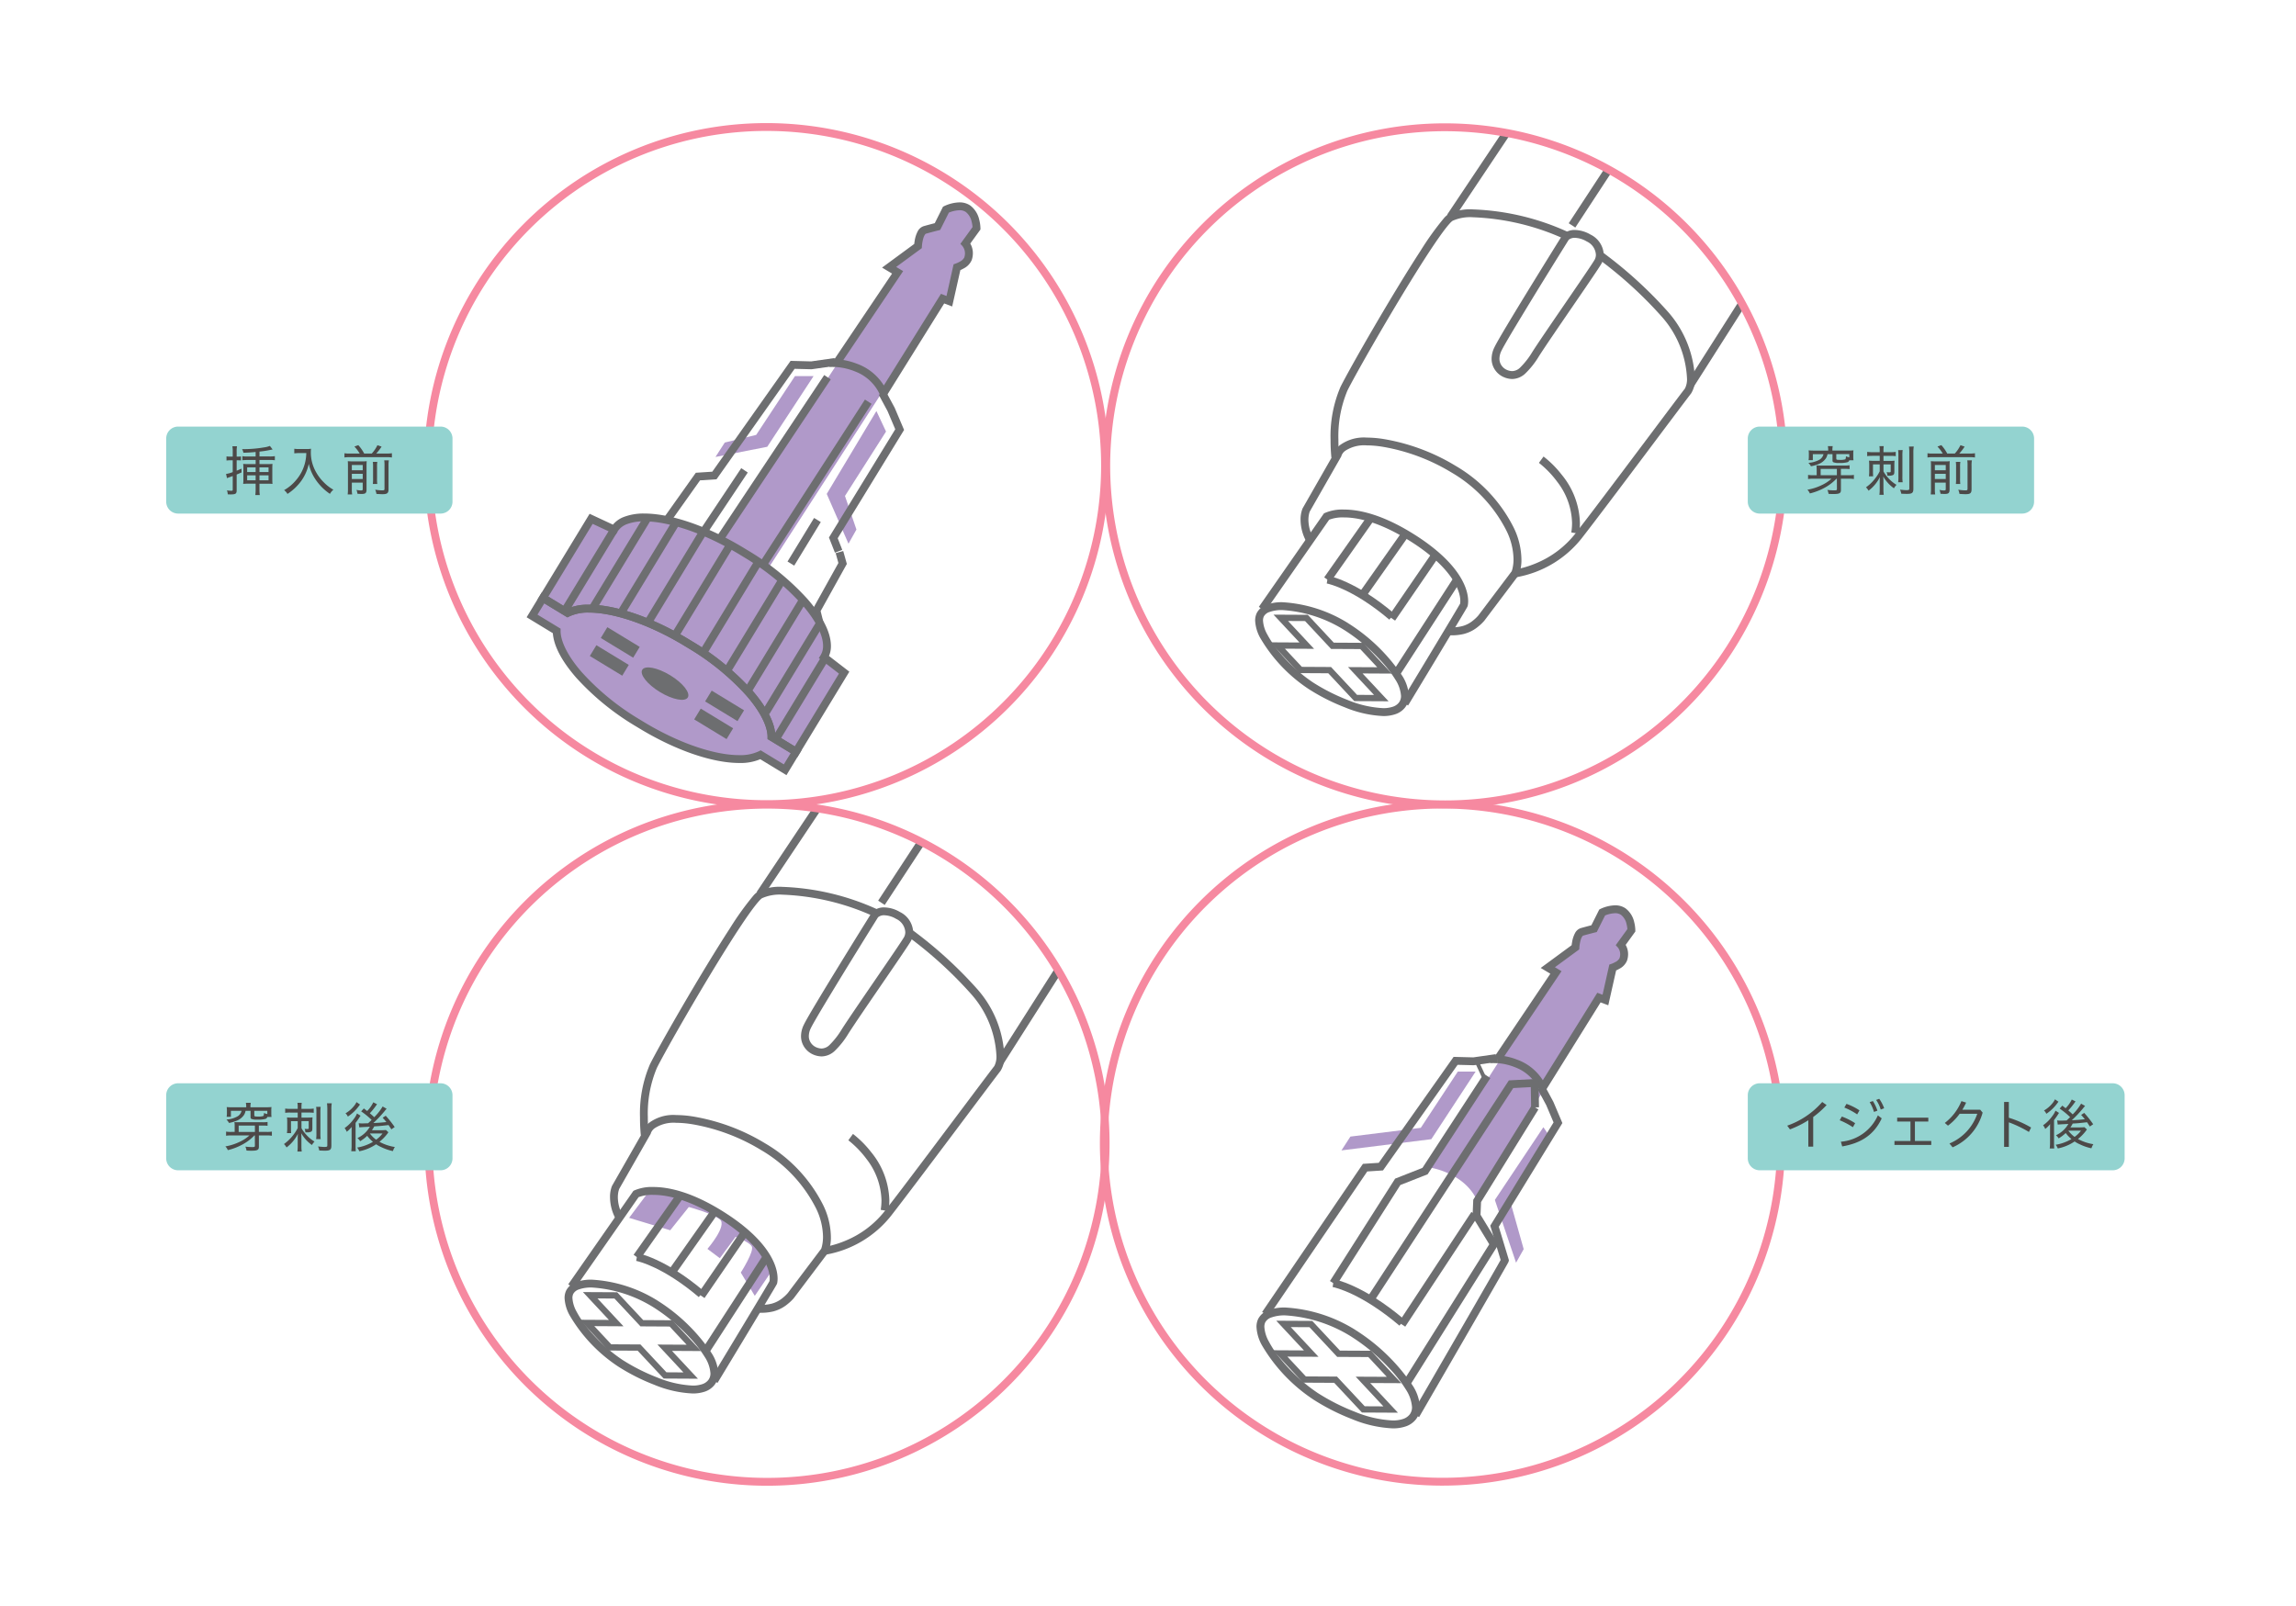 <svg xmlns="http://www.w3.org/2000/svg" width="373" height="261" viewBox="0 0 373 261"><defs><clipPath id="a"><path data-name="パス 55561" d="M174.616 110.549a55.009 55.009 0 10-55.008-55.008 55.009 55.009 0 0055.008 55.008" transform="translate(-119.608 -.531)" fill="none"/></clipPath><clipPath id="b"><path data-name="パス 55579" d="M88.374 196.76a55.009 55.009 0 10-55.008-55.01 55.01 55.01 0 0055.008 55.01" transform="translate(-33.366 -86.742)" fill="none"/></clipPath></defs><g data-name="グループ 18675"><g data-name="グループ 18646"><path fill="#fff" d="M0 0h373v261H0z" data-name="グループ 15067"/><g data-name="アートワーク 117"><g data-name="グループ 18640"><path data-name="パス 55518" d="M124.513 130.656v.638a55.647 55.647 0 10-55.648-55.647 55.649 55.649 0 0055.648 55.648v-1.277a54.371 54.371 0 1138.447-15.926 54.2 54.2 0 01-38.447 15.926v.638" fill="#f689a0"/><path data-name="パス 55519" d="M234.333 240.754v.638a55.647 55.647 0 10-55.649-55.646 55.649 55.649 0 0055.648 55.647v-1.277a54.371 54.371 0 1138.444-15.924 54.193 54.193 0 01-38.444 15.924v.638" fill="#f689a0"/><path data-name="パス 55520" d="M110.018 98.508l35.8-54.251-1.376-.825 4.686-3.446s.138-2.343 1.1-2.62 2.068-.55 2.068-.55l1.378-2.752s2.206-1.11 3.585-.144 1.38 3.177 1.38 3.177l-1.794 2.476a2.559 2.559 0 01.414 2.481c-.29.863-1.794 1.379-1.794 1.379l-1.238 5.514-1.1-.415-35.457 54.872c-2.079-4.728-7.652-4.9-7.652-4.9" fill="#b099c9"/><path data-name="パス 55521" d="M116.234 74.25l1.511-2.344 5.1-1.24 6.3-9.554h3.025l-7.525 11.483-8.409 1.655" fill="#b099c9"/><path data-name="パス 55522" d="M127.215 76.264l9.665-14.11 3.034 1.653-9.529 14.524-3.17-2.067" fill="#b099c9"/><path data-name="パス 55523" d="M137.841 88.342l-3.532-8.088 8.068-13.468 1.565 3.333-6.671 10.467 1.862 5.456-1.292 2.3" fill="#b099c9"/><path data-name="パス 55524" d="M135.581 58.177l-3.809.544-3.335-.088-12.72 18.009-2.679.175-12.215 17.2 1.041.739 11.864-16.706 2.676-.173 12.682-17.949 2.76.073 3.915-.559-.18-1.264m1.251 31.16l-.742-1.882 10.785-17.6-1.531-3.606-1.461-2.713-1.125.606 1.434 2.661 1.25 2.946-10.772 17.581.974 2.474zm-2.66 13.406l-.854-3.451 4.259-7.66-.59-2.1-1.228.346.445 1.598-4.248 7.639.975 3.94 1.24-.308z" fill="#6d6e70"/><path data-name="パス 55525" d="M103.738 92.44l.17-.014a29.703 29.703 0 012.223-.079c2.1-.009 5.129.235 6.9 1.212l.513.278 21.417-32.192-1.064-.707-21.087 31.707.531.352.3-.561c-2.19-1.171-5.315-1.361-7.51-1.361-1.462 0-2.5.1-2.513.1l.12 1.272" fill="#6d6e70"/><path data-name="パス 55526" d="M140.518 64.922l-20.352 31.517 1.247 2.007 1.084-.674-.821-1.319 19.915-30.838-1.073-.693" fill="#6d6e70"/><path data-name="パス 55527" d="M120.417 76.071l-10.085 15.128 1.062.709 10.086-15.13" fill="#6d6e70"/><path data-name="パス 55528" d="M129.026 91.904l4.316-7.079-1.09-.665-4.315 7.079" fill="#6d6e70"/><path data-name="パス 55529" d="M135.892 59.006l.53.356 10.3-15.308-1.13-.679 4.16-3.055.018-.3.006-.083a6.505 6.505 0 01.22-1.209 2.3 2.3 0 01.25-.582c.091-.139.157-.17.163-.169a70.282 70.282 0 012.047-.545l.285-.072 1.509-3.013-.571-.286.287.571.032-.015a4.948 4.948 0 011.869-.456 1.769 1.769 0 011.03.278 2.738 2.738 0 01.954 1.586 5.157 5.157 0 01.135.77l.017.23v.07h.638l-.517-.374-2.1 2.9.354.383.2-.184-.206.179v.005l.2-.184-.206.179a1.9 1.9 0 01.4 1.167 2.129 2.129 0 01-.116.684 1.61 1.61 0 01-.719.663 4.32 4.32 0 01-.48.237l-.151.061-.046.017-.337.116-1.151 5.149-.414-.162-.489-.184-9.861 15.817.541.337.585-.257a8.6 8.6 0 00-4.962-4.559 10.931 10.931 0 00-3.256-.716l-.019.637.53.356-.53-.356-.019.638h.046a9.967 9.967 0 013.085.748 7.228 7.228 0 013.957 3.764l.486 1.106 9.944-15.955.613.231.686.258 1.4-6.23-.623-.14.208.6a5.781 5.781 0 00.9-.416 2.725 2.725 0 001.292-1.364 3.434 3.434 0 00.183-1.09 3.117 3.117 0 00-.732-2.026l-.47.433.517.374 1.915-2.643v-.201a6.147 6.147 0 00-.194-1.385 3.966 3.966 0 00-1.459-2.315 3.036 3.036 0 00-1.762-.509 6.139 6.139 0 00-2.476.608l-.189.094-1.472 2.94.571.286-.154-.621s-1.108.277-2.089.557a1.668 1.668 0 00-.958.822 4.922 4.922 0 00-.5 1.545 7.929 7.929 0 00-.1.83l.637.037-.378-.515-5.46 4.014 1.623.974-10.2 15.153 1.156.034.019-.638" fill="#6d6e70"/><path data-name="パス 55530" d="M232.446 189.744l20.329-31.739-1.318-.792 4.482-3.3s.132-2.242 1.056-2.505 1.976-.527 1.976-.527l1.318-2.628s2.108-1.062 3.427-.139 1.319 3.038 1.319 3.038l-1.715 2.367a2.445 2.445 0 01.4 2.372c-.277.825-1.715 1.318-1.715 1.318l-1.186 5.272-1.052-.395-19.788 33.03c-1.989-4.519-7.529-5.377-7.529-5.377" fill="#b099c9"/><path data-name="パス 55531" d="M217.929 186.921l1.452-2.242 11.435-1.424 6.015-9.137h2.893l-7.195 10.981-14.6 1.822" fill="#b099c9"/><path data-name="パス 55532" d="M234.99 188.605l9.243-13.488 2.9 1.581-9.11 13.885-3.031-1.978" fill="#b099c9"/><path data-name="パス 55533" d="M246.294 205.171l-3.445-10.2 7.883-11.817 1.009 1.48-6.252 11.089 2.044 7.245-1.238 2.2" fill="#b099c9"/><path data-name="パス 55534" d="M243.286 172.108l.529.358 9.866-14.661-1.073-.644 3.95-2.9.018-.3.006-.079a6.139 6.139 0 01.211-1.152 2.19 2.19 0 01.235-.549l.1-.125.037-.024c.908-.259 1.955-.521 1.956-.522l.285-.07 1.449-2.891-.571-.286.287.569.029-.014a4.671 4.671 0 011.775-.433 1.649 1.649 0 01.968.262 2.57 2.57 0 01.9 1.5 4.814 4.814 0 01.128.732l.015.218v.065h.638l-.517-.374-2.021 2.79.355.384a1.779 1.779 0 01.369 1.089 2.026 2.026 0 01-.11.646 1.533 1.533 0 01-.674.618 4.637 4.637 0 01-.457.226l-.143.057-.043.015-.337.116-1.1 4.9-.365-.137-.49-.184-9.429 15.147.541.337.585-.257a8.25 8.25 0 00-4.761-4.374 10.449 10.449 0 00-3.123-.687l-.018.637.529.358-.529-.358-.019.638h.042a9.48 9.48 0 012.94.712 6.89 6.89 0 013.769 3.585l.486 1.106 9.522-15.279.563.211.687.258 1.347-5.987-.623-.14.207.6a5.322 5.322 0 00.864-.4 2.626 2.626 0 001.247-1.319 3.264 3.264 0 00.177-1.052 3.008 3.008 0 00-.709-1.957l-.469.434.517.374 1.836-2.534v-.206a5.872 5.872 0 00-.185-1.332 3.817 3.817 0 00-1.407-2.229 2.919 2.919 0 00-1.7-.492 5.912 5.912 0 00-2.379.583l-.189.1-1.412 2.817.571.286-.156-.619s-1.061.266-2 .534a1.618 1.618 0 00-.933.8 4.74 4.74 0 00-.486 1.487 7.213 7.213 0 00-.1.8l.637.037-.379-.515-5.254 3.865 1.564.937-9.76 14.506 1.157.034.019-.638" fill="#6d6e70"/><path data-name="パス 55535" d="M217.135 208.832l10.363-16.286 4.433-1.745 10.19-15.629-1.069-.7-9.966 15.29-4.439 1.748-10.586 16.637 1.078.686" fill="#6d6e70"/><path data-name="パス 55536" d="M223.076 211.666l22.764-34.874 2.846-.151.056 3.3 1.277-.022-.079-4.627-4.815.254-23.116 35.42 1.069.7" fill="#6d6e70"/><path data-name="パス 55537" d="M219.944 216.691l-.326.549a31.7 31.7 0 016.18 5.183 20.561 20.561 0 012.587 3.341 6 6 0 011.007 2.868 1.877 1.877 0 01-.384 1.2 2.25 2.25 0 01-1.058.723 5.126 5.126 0 01-1.7.249 18.329 18.329 0 01-6.138-1.411 33.668 33.668 0 01-6.033-3.053 27.747 27.747 0 01-5.917-5.372 17.434 17.434 0 01-2.021-2.976 5.57 5.57 0 01-.738-2.4 1.66 1.66 0 01.151-.738 1.739 1.739 0 011.007-.792 6.309 6.309 0 012.214-.333 22.857 22.857 0 0110.848 3.512l.326-.549.327-.548a24.062 24.062 0 00-11.5-3.693 7.519 7.519 0 00-2.671.418 3 3 0 00-1.7 1.425 2.933 2.933 0 00-.28 1.3 6.772 6.772 0 00.88 2.988 26.863 26.863 0 008.376 8.832 34.944 34.944 0 006.272 3.174 19.493 19.493 0 006.6 1.5 6.38 6.38 0 002.132-.323 3.523 3.523 0 001.638-1.141 3.165 3.165 0 00.654-1.984 7.171 7.171 0 00-1.187-3.521 31.2 31.2 0 00-9.211-8.967l-.327.548" fill="#6d6e70"/><path data-name="パス 55538" d="M216.489 209.119l.033.006c.423.088 4.668 1.047 10.825 6.27l.826-.973c-6.74-5.721-11.367-6.546-11.468-6.561l-.216 1.258" fill="#6d6e70"/><path data-name="パス 55539" d="M222.522 219.987v-.511l-4.837-.024-4.507-4.826-5.844-.029 4.5 4.825-5.055-.027 4.917 5.267 5.056.027 4.507 4.824 5.846.031-4.506-4.824 5.051.024-4.914-5.266h-.22v.511l-.374.349 3.15 3.375-5.054-.024 4.506 4.824-3.038-.017-4.507-4.824-5.055-.027-3-3.214 5.055.027-4.506-4.825 3.036.015 4.507 4.825 5.277.027v-.511l-.374.349.374-.349" fill="#6d6e70"/><path data-name="パス 55540" d="M242.984 171.287l-3.636.52-3.2-.083-12.164 17.218-2.569.167-16.375 24.068 1.056.719 16.024-23.553 2.556-.166 12.121-17.16 2.628.069 3.742-.535-.18-1.264" fill="#6d6e70"/><path data-name="パス 55541" d="M249.828 177.033l1.37 2.543 1.189 2.8-10.285 16.777 1.763 5.825.61-.185-.628-.111.59.1-.548-.245a.485.485 0 00-.042.14l.59.1-.548-.245.169.075-.165-.083v.008l.169.075-.165-.083c-.037.075-.317.575-.741 1.318-1.5 2.625-4.925 8.57-7.979 13.857l-4.014 6.941c-1.051 1.818-1.72 2.972-1.721 2.976l1.1.64s3.613-6.241 7.231-12.5a5758.17 5758.17 0 004.978-8.639 804.627 804.627 0 001.647-2.878c.2-.351.357-.629.466-.826l.129-.234.041-.078.02-.043a.577.577 0 00.05-.158l.026-.151-1.641-5.421 10.329-16.849-1.47-3.464-1.4-2.6-1.124.606" fill="#6d6e70"/><path data-name="パス 55542" d="M228.293 215.562l11.81-17.94-1.066-.7-11.81 17.94" fill="#6d6e70"/><path data-name="パス 55543" d="M229.107 225.026l14.338-22.844-2.926-4.81.087-2.057 9.319-15.048-1.085-.668-9.5 15.333-.117 2.778 2.718 4.466-13.92 22.175 1.081.679" fill="#6d6e70"/><path data-name="パス 55544" d="M241.339 174.823l-1.212-2.621-.58.268 1.212 2.621" fill="#6d6e70"/><g data-name="グループ 18637"><g data-name="グループ 18636" clip-path="url(#a)" fill="#6d6e70" transform="translate(179.715 20.678)"><path data-name="パス 55545" d="M33.67 66.783a6.188 6.188 0 01-.824-2.98 4.418 4.418 0 01.112-1.016c.028-.115.055-.2.073-.254l.02-.055v-.009l-.232-.1.23.1v-.005l-.232-.1.23.1-.585-.257.554.317 5.177-9.06.02-.1-.223-.046.221.06v-.014l-.223-.046.221.06a1.72 1.72 0 01.654-.83 5.616 5.616 0 013.456-.859 16.658 16.658 0 012.726.25 31.846 31.846 0 0111.048 4.157 22.925 22.925 0 018.865 9.337 10.866 10.866 0 011.209 4.739 6.631 6.631 0 01-.17 1.545 3.76 3.76 0 01-.111.38l-.032.087-.006.015.135.057-.134-.06.135.057-.134-.06.582.264-.511-.386-5.513 7.307.509.384-.49-.409-.008.01a6.619 6.619 0 01-.848.8 4.629 4.629 0 01-1.744.9 7.048 7.048 0 01-1.567.2 3.825 3.825 0 01-.546-.036l-.119-.02-.02-.005-.049.192.055-.189h-.006l-.049.192.055-.189-.345 1.238a4.044 4.044 0 001.029.107 8.265 8.265 0 001.854-.229 5.968 5.968 0 002.36-1.235 7.5 7.5 0 00.935-.9l.009-.011 5.566-7.376.029-.064a6.553 6.553 0 00.432-2.552 12.125 12.125 0 00-1.338-5.3 24.2 24.2 0 00-9.346-9.868 33.1 33.1 0 00-11.5-4.327 17.878 17.878 0 00-2.937-.268 6.6 6.6 0 00-4.381 1.242 2.788 2.788 0 00-.977 1.449l.626.13-.554-.317-5.144 9-.014.031a4.892 4.892 0 00-.314 1.841 7.475 7.475 0 00.979 3.592l1.121-.612"/><path data-name="パス 55546" d="M25.841 78.655L36.326 63.61l-.525-.365.3.566-.077-.147.073.149-.077-.147.073.149a6.15 6.15 0 012.529-.419c2.038 0 5.333.605 9.926 3.346 7.163 4.262 9 8.27 8.973 10.242a2.867 2.867 0 01-.042.506l.628.112-.627-.119.594.112-.555-.24-.038.128.594.112-.555-.24.343.148-.335-.166-.009.018.343.148-.335-.166s-.06.11-.142.25c-.635 1.1-3 5.032-5.2 8.681-1.1 1.826-2.162 3.583-2.947 4.882s-1.293 2.141-1.295 2.142l1.093.661s2.4-3.962 4.8-7.946c1.2-1.993 2.4-3.99 3.3-5.5l1.1-1.842c.133-.226.239-.407.313-.538l.091-.16.032-.063.02-.043.043-.14v-.006a4.055 4.055 0 00.063-.732c-.02-2.7-2.243-6.943-9.6-11.339-4.75-2.837-8.285-3.528-10.581-3.527a7.13 7.13 0 00-3.117.562l-.139.071-10.568 15.175 1.048.73"/><path data-name="パス 55547" d="M36.452 73.866l7.151-10.161-1.044-.734-7.151 10.161"/><path data-name="パス 55548" d="M42.031 76.514l7.153-10.161-1.044-.734-7.153 10.161"/><path data-name="パス 55549" d="M37.845 53.563s-.008-.064-.019-.194a28.965 28.965 0 01-.109-2.566 19.144 19.144 0 011.475-8.04c1.069-2.14 4.791-8.721 8.532-14.923 1.872-3.1 3.751-6.118 5.308-8.443.779-1.162 1.476-2.153 2.047-2.889.283-.368.536-.672.746-.9a2.733 2.733 0 01.443-.411 7.024 7.024 0 013.341-.572 39.258 39.258 0 0114.894 3.561l.538-1.158a40.428 40.428 0 00-15.431-3.68 8.013 8.013 0 00-4.023.769 3.815 3.815 0 00-.7.626 47.406 47.406 0 00-3.832 5.333c-4.728 7.275-11.445 19-13 22.115a20.3 20.3 0 00-1.61 8.607 28.635 28.635 0 00.135 2.9l1.269-.143"/><path data-name="パス 55550" d="M56.459 14.886L73.252-10.24l-1.061-.71-16.794 25.126"/><path data-name="パス 55551" d="M66.648 73.107a17.359 17.359 0 0010.55-6.267c2.059-2.638 6.256-8.212 10.07-13.293 1.908-2.541 3.718-4.957 5.115-6.816s2.389-3.173 2.628-3.473a4.231 4.231 0 00.614-2.554 17.5 17.5 0 00-4.342-10.692 68.8 68.8 0 00-10.5-9.59l-.748 1.034s.089.065.259.193a66.994 66.994 0 0110.011 9.19 16.263 16.263 0 014.039 9.865 3.3 3.3 0 01-.335 1.757c-.272.342-1.25 1.638-2.651 3.5-4.193 5.581-12.1 16.16-15.171 20.09a15.75 15.75 0 01-6.347 4.788 16.391 16.391 0 01-2.423.808c-.3.073-.54.121-.7.151l-.181.031-.052.008.161 1.267"/><path data-name="パス 55552" d="M95.435 42.179L120.818 2.31l-1.076-.689-25.383 39.872"/><path data-name="パス 55553" d="M74.644 17.864l-.541-.338s-2.5 4.008-5.13 8.289c-1.315 2.141-2.662 4.35-3.746 6.162s-1.9 3.212-2.185 3.82a4.245 4.245 0 00-.437 1.807 3.2 3.2 0 00.679 1.991 3.3 3.3 0 001.387 1.043 3.58 3.58 0 001.292.266 3.2 3.2 0 002.173-.946 13.727 13.727 0 002.173-2.776c1.014-1.583 3.387-5.048 5.582-8.252 1.1-1.6 2.151-3.141 2.972-4.354.41-.605.762-1.13 1.033-1.541s.458-.7.561-.886a2.954 2.954 0 00.368-1.44 3.812 3.812 0 00-2.155-3.276 5.254 5.254 0 00-2.514-.741 2.691 2.691 0 00-1.984.744l-.037.042-.031.047.541.338.475.428-.138-.124.129.133.009-.009-.138-.124.129.133a1.515 1.515 0 011.044-.332 3.982 3.982 0 011.9.583 2.537 2.537 0 011.494 2.157 1.685 1.685 0 01-.206.818l-.011.02.01-.019c-.057.1-.245.4-.509.8-1.871 2.841-7.786 11.334-9.6 14.162a12.653 12.653 0 01-1.951 2.515 1.93 1.93 0 01-1.32.618 2.3 2.3 0 01-.834-.18 2.039 2.039 0 01-.838-.637 1.918 1.918 0 01-.41-1.205 2.965 2.965 0 01.315-1.263c.225-.481 1.05-1.911 2.126-3.708a826.318 826.318 0 015.646-9.248c.905-1.466 1.71-2.762 2.288-3.69l.93-1.493-.543-.338.475.428-.475-.428"/><path data-name="パス 55554" d="M84.881.725l-9.745 14.87 1.067.7 9.744-14.87"/><path data-name="パス 55555" d="M70.292 54.528l.051.04a15.984 15.984 0 012.9 3.006 11.378 11.378 0 012.434 6.721 9.6 9.6 0 01-.125 1.539l1.26.206a10.846 10.846 0 00.142-1.744 12.844 12.844 0 00-2.96-7.842 16.7 16.7 0 00-2.949-2.955l-.753 1.03"/><path data-name="パス 55556" d="M39.071 81.19l-.327.548a29.649 29.649 0 015.786 4.853 19.214 19.214 0 012.422 3.128 5.582 5.582 0 01.938 2.669 1.724 1.724 0 01-.351 1.1 2.053 2.053 0 01-.974.665 4.778 4.778 0 01-1.586.232 17.181 17.181 0 01-5.742-1.321 31.5 31.5 0 01-5.651-2.86 25.951 25.951 0 01-5.54-5.028 16.4 16.4 0 01-1.89-2.783 5.192 5.192 0 01-.687-2.236 1.534 1.534 0 01.137-.675 1.589 1.589 0 01.923-.723 5.874 5.874 0 012.061-.31 21.4 21.4 0 0110.153 3.289l.327-.548.327-.549a22.616 22.616 0 00-10.807-3.469 7.1 7.1 0 00-2.518.395 2.849 2.849 0 00-1.614 1.356 2.81 2.81 0 00-.266 1.235 6.4 6.4 0 00.829 2.822 25.192 25.192 0 007.868 8.3 32.644 32.644 0 005.89 2.981 18.338 18.338 0 006.2 1.407 6.039 6.039 0 002.014-.306 3.332 3.332 0 001.554-1.084 3 3 0 00.621-1.885 6.774 6.774 0 00-1.118-3.322 29.3 29.3 0 00-8.652-8.424l-.327.549"/><path data-name="パス 55557" d="M35.823 74.127l.029.006c.391.08 4.367.978 10.135 5.871l.826-.973c-6.325-5.369-10.674-6.147-10.775-6.163l-.216 1.259"/><path data-name="パス 55558" d="M46.927 80.163l7-10.211-1.053-.721-7 10.211"/><path data-name="パス 55559" d="M47.694 89.034l9.816-15.163-1.071-.693-9.817 15.163"/><path data-name="パス 55560" d="M41.487 84.28v-.511l-4.521-.024-4.222-4.525-5.572-.028 4.226 4.525-4.739-.026 4.672 5 4.741.026 4.226 4.525 5.569.028-4.226-4.525 4.741.026-4.673-5.005h-.22v.511l-.374.349 2.906 3.112-4.739-.024 4.225 4.525-2.76-.014-4.226-4.525-4.741-.026-2.755-2.951 4.742.024-4.227-4.525 2.763.014 4.224 4.525 4.962.027v-.511l-.374.349.374-.349"/></g></g><g data-name="グループ 18639"><g data-name="グループ 18638" clip-path="url(#b)" transform="translate(69.602 130.752)"><path data-name="パス 55562" d="M53.02 79.801l2.836-4.16s-5.482-12.668-19.855-13.047l-3.4 4.534 6.681 2.019 3.019-3.779s3.782 1.007 5.042 2.016-2.016 4.791-2.016 4.791l2.016 1.513 2.554-3.466s2.112.757 2.616 1.512-1.766 4.286-1.766 4.286l2.27 3.782" fill="#b099c9"/><path data-name="パス 55563" d="M31.596 66.783a6.186 6.186 0 01-.825-2.983 4.392 4.392 0 01.112-1.014l.073-.254.02-.055v-.009l-.234-.1.231.1v-.005l-.234-.1.231.1-.585-.257.554.317 5.177-9.061.02-.1-.223-.047.221.061v-.014l-.223-.047.221.061a1.72 1.72 0 01.654-.829 5.61 5.61 0 013.456-.859 16.656 16.656 0 012.726.25 31.8 31.8 0 0111.06 4.169 22.919 22.919 0 018.867 9.336 10.848 10.848 0 011.207 4.739 6.644 6.644 0 01-.169 1.545c-.042.172-.083.3-.111.382l-.032.086-.006.015.133.057-.132-.06.133.057-.132-.06.581.264-.509-.386-5.512 7.308.509.384-.49-.409-.008.009a6.574 6.574 0 01-.849.8 4.643 4.643 0 01-1.745.9 7.047 7.047 0 01-1.567.2 3.787 3.787 0 01-.545-.036l-.119-.02-.02-.005-.049.193.055-.19h-.006l-.049.193.055-.19-.35 1.227a3.937 3.937 0 001.028.109 8.266 8.266 0 001.854-.229 5.993 5.993 0 002.36-1.233 7.351 7.351 0 00.936-.9l.01-.011 5.564-7.376.029-.065a6.575 6.575 0 00.43-2.552 12.116 12.116 0 00-1.336-5.3 24.2 24.2 0 00-9.349-9.868 33.087 33.087 0 00-11.5-4.326 17.889 17.889 0 00-2.937-.268 6.6 6.6 0 00-4.381 1.241 2.788 2.788 0 00-.977 1.449l.626.13-.555-.317-5.143 9-.014.032a4.878 4.878 0 00-.314 1.839 7.476 7.476 0 00.981 3.594l1.121-.612" fill="#6d6e70"/><path data-name="パス 55564" d="M23.765 78.653l10.484-15.044-.525-.365.295.566-.075-.144.072.147-.075-.144.072.147a6.168 6.168 0 012.531-.419c2.038 0 5.334.606 9.928 3.346 7.159 4.262 8.993 8.27 8.971 10.241a2.868 2.868 0 01-.042.506l.595.107-.555-.237-.04.13.595.107-.555-.237.35.149-.342-.169-.008.019.35.149-.342-.169s-.059.109-.14.25c-.635 1.1-3 5.032-5.2 8.681-1.1 1.825-2.16 3.581-2.946 4.881l-1.295 2.142 1.093.661s2.4-3.962 4.8-7.946c1.2-1.992 2.4-3.99 3.3-5.5l1.1-1.842c.133-.226.239-.407.313-.538l.091-.16.033-.064.02-.043.043-.144a4.1 4.1 0 00.063-.734c-.02-2.7-2.243-6.941-9.593-11.338-4.752-2.836-8.288-3.528-10.583-3.527a7.13 7.13 0 00-3.117.562l-.139.072-10.575 15.172 1.048.73" fill="#6d6e70"/><path data-name="パス 55565" d="M34.376 73.866l7.152-10.156-1.043-.735-7.153 10.155" fill="#6d6e70"/><path data-name="パス 55566" d="M39.954 76.512l7.151-10.161-1.043-.734-7.153 10.161" fill="#6d6e70"/><path data-name="パス 55567" d="M35.77 53.552s-.008-.064-.019-.194a29.04 29.04 0 01-.109-2.57 19.119 19.119 0 011.475-8.031c1.067-2.139 4.791-8.719 8.532-14.922 1.871-3.1 3.75-6.117 5.308-8.442.778-1.163 1.476-2.154 2.047-2.889.285-.368.538-.673.746-.9a2.719 2.719 0 01.444-.411 7.037 7.037 0 013.341-.573 39.265 39.265 0 0114.89 3.561l.538-1.158a40.434 40.434 0 00-15.428-3.671 7.994 7.994 0 00-4.023.771 3.717 3.717 0 00-.7.624 47.136 47.136 0 00-3.833 5.334c-4.729 7.274-11.447 19-13 22.113a20.294 20.294 0 00-1.609 8.6 28.718 28.718 0 00.135 2.909l1.269-.144" fill="#6d6e70"/><path data-name="パス 55568" d="M54.384 14.884L71.175-10.24l-1.061-.71-16.792 25.125" fill="#6d6e70"/><path data-name="パス 55569" d="M64.572 73.105a17.349 17.349 0 0010.55-6.265c2.058-2.637 6.255-8.211 10.07-13.293 1.908-2.54 3.718-4.955 5.116-6.816s2.388-3.173 2.628-3.472a4.243 4.243 0 00.614-2.554 17.514 17.514 0 00-4.344-10.693 68.8 68.8 0 00-10.5-9.589l-.748 1.034s.089.065.259.193a66.951 66.951 0 0110.013 9.189 16.274 16.274 0 014.04 9.866 3.319 3.319 0 01-.335 1.756c-.273.342-1.251 1.638-2.652 3.5-4.194 5.582-12.1 16.162-15.171 20.09a15.747 15.747 0 01-6.346 4.788 16.446 16.446 0 01-2.425.808c-.3.073-.54.121-.7.151l-.181.031-.052.008.161 1.267" fill="#6d6e70"/><path data-name="パス 55570" d="M93.359 42.178L118.74 2.31l-1.076-.686-25.382 39.868" fill="#6d6e70"/><path data-name="パス 55571" d="M72.566 17.864l-.541-.338s-2.5 4.008-5.129 8.289c-1.315 2.14-2.662 4.349-3.746 6.161s-1.9 3.212-2.185 3.82a4.239 4.239 0 00-.437 1.8 3.211 3.211 0 00.681 1.993 3.3 3.3 0 001.387 1.043 3.58 3.58 0 001.292.266 3.2 3.2 0 002.173-.946 13.755 13.755 0 002.175-2.775c1.011-1.583 3.386-5.048 5.58-8.252a788.7 788.7 0 002.972-4.354c.411-.606.762-1.131 1.034-1.542s.457-.7.561-.886a2.958 2.958 0 00.366-1.438 3.815 3.815 0 00-2.157-3.276 5.245 5.245 0 00-2.517-.739 2.7 2.7 0 00-1.984.743l-.038.042-.029.047.541.338.475.428-.138-.125.129.134.009-.009-.138-.125.129.134a1.507 1.507 0 011.044-.331 3.992 3.992 0 011.9.582 2.542 2.542 0 011.494 2.157 1.68 1.68 0 01-.206.817c-.059.106-.246.4-.511.8-1.872 2.841-7.787 11.334-9.6 14.162a12.671 12.671 0 01-1.952 2.514 1.93 1.93 0 01-1.32.618 2.3 2.3 0 01-.834-.18 2.028 2.028 0 01-.838-.637 1.916 1.916 0 01-.411-1.208 2.955 2.955 0 01.315-1.26c.225-.481 1.05-1.91 2.126-3.708a835.63 835.63 0 015.646-9.247c.905-1.466 1.71-2.762 2.287-3.691s.928-1.49.928-1.491l-.541-.338.475.428-.475-.428" fill="#6d6e70"/><path data-name="パス 55572" d="M82.803.723L73.06 15.59l1.067.7 9.746-14.867" fill="#6d6e70"/><path data-name="パス 55573" d="M68.217 54.527l.051.04a16.013 16.013 0 012.9 3 11.377 11.377 0 012.432 6.721 9.627 9.627 0 01-.125 1.541l1.26.206a10.87 10.87 0 00.143-1.747 12.859 12.859 0 00-2.96-7.842 16.685 16.685 0 00-2.948-2.953l-.753 1.03" fill="#6d6e70"/><path data-name="パス 55574" d="M36.996 81.188l-.327.548a29.6 29.6 0 015.786 4.853 19.208 19.208 0 012.422 3.127 5.585 5.585 0 01.938 2.67 1.72 1.72 0 01-.352 1.1 2.052 2.052 0 01-.973.665 4.747 4.747 0 01-1.586.231 17.184 17.184 0 01-5.742-1.32 31.537 31.537 0 01-5.651-2.86 25.954 25.954 0 01-5.54-5.028 16.369 16.369 0 01-1.891-2.783 5.205 5.205 0 01-.687-2.234 1.511 1.511 0 01.138-.675 1.592 1.592 0 01.923-.725 5.907 5.907 0 012.061-.309 21.4 21.4 0 0110.154 3.29l.327-.548.327-.549a22.612 22.612 0 00-10.807-3.469 7.075 7.075 0 00-2.518.395 2.844 2.844 0 00-1.614 1.356 2.8 2.8 0 00-.267 1.236 6.377 6.377 0 00.83 2.82 25.188 25.188 0 007.866 8.3 32.867 32.867 0 005.891 2.981 18.34 18.34 0 006.2 1.406 6.007 6.007 0 002.014-.305 3.342 3.342 0 001.554-1.084 3.011 3.011 0 00.621-1.885 6.775 6.775 0 00-1.118-3.324 29.28 29.28 0 00-8.653-8.423l-.326.549" fill="#6d6e70"/><path data-name="パス 55575" d="M33.75 74.127l.031.006c.389.08 4.364.978 10.135 5.871l.826-.973c-6.329-5.369-10.674-6.147-10.776-6.163l-.216 1.259" fill="#6d6e70"/><path data-name="パス 55576" d="M44.851 80.161l7-10.211-1.053-.721-7 10.211" fill="#6d6e70"/><path data-name="パス 55577" d="M45.618 89.037l9.819-15.163-1.071-.693-9.82 15.163" fill="#6d6e70"/><path data-name="パス 55578" d="M39.409 84.28v-.511l-4.52-.026-4.226-4.523-5.568-.029 4.225 4.525-4.741-.026 4.674 5 4.738.026 4.226 4.525 5.568.029-4.222-4.522 4.739.026-4.673-5h-.22v.511l-.373.349 2.906 3.11-4.738-.026 4.222 4.526-2.763-.018-4.225-4.525-4.739-.025-2.752-2.95 4.739.027-4.223-4.527 2.759.014 4.227 4.524 4.959.028v-.511l-.373.349.373-.349" fill="#6d6e70"/></g></g><path data-name="パス 55580" d="M234.724 130.696v.638a55.647 55.647 0 10-55.647-55.647 55.648 55.648 0 0055.647 55.647v-1.277a54.369 54.369 0 1138.445-15.923 54.2 54.2 0 01-38.446 15.924v.638" fill="#f689a0"/><path data-name="パス 55581" d="M124.61 240.772v.638a55.647 55.647 0 10-55.647-55.648 55.65 55.65 0 0055.647 55.648v-1.278a54.373 54.373 0 1138.448-15.926 54.2 54.2 0 01-38.448 15.926v.638" fill="#f689a0"/><path data-name="パス 55582" d="M73.511 81.51a1.938 1.938 0 01-1.938 1.939H28.938A1.938 1.938 0 0127 81.51V71.252a1.939 1.939 0 011.938-1.938h42.635a1.939 1.939 0 011.938 1.938V81.51" fill="#93d3d0"/><path data-name="パス 55583" d="M37.808 73.403a4.8 4.8 0 00-.054-.889h.747a4.581 4.581 0 00-.054.88v.8h.177a4.5 4.5 0 00.525-.027v.65a5.158 5.158 0 00-.525-.027h-.176v1.688c.319-.125.426-.169.781-.329l.009.614c-.329.151-.418.194-.79.337v2.571c0 .55-.179.665-.978.665-.169 0-.276 0-.471-.017a1.841 1.841 0 00-.132-.64 4.549 4.549 0 00.719.063c.177 0 .222-.037.222-.188v-2.206c-.241.088-.3.115-.471.169a4.376 4.376 0 00-.462.177l-.151-.684a4.944 4.944 0 001.084-.3v-1.92h-.426a4.373 4.373 0 00-.586.036v-.675a2.894 2.894 0 00.586.043h.426v-.79m3.722.036c-.755.072-1.3.107-1.991.125a1.571 1.571 0 00-.213-.587 19.8 19.8 0 003.519-.276 3.952 3.952 0 001-.248l.443.577c-.026.009-.292.063-.816.16-.259.054-.881.143-1.316.186v.79h1.636a5.074 5.074 0 00.861-.052v.666a7.674 7.674 0 00-.853-.045h-1.648v.666h1.288a6.262 6.262 0 00.826-.031c-.018.24-.027.462-.027.853v1.546c0 .409.009.631.027.862a5.643 5.643 0 00-.8-.036h-1.314v.915a6.215 6.215 0 00.054.932h-.728a6.892 6.892 0 00.052-.951v-.9h-1.19a6.969 6.969 0 00-.835.036 6.583 6.583 0 00.034-.836v-1.564a7.153 7.153 0 00-.031-.857 7.18 7.18 0 00.862.036h1.163v-.666h-1.317a8.011 8.011 0 00-.844.045v-.666a4.273 4.273 0 00.852.052h1.306zm0 2.505h-1.377v.756h1.376zm0 1.288h-1.377v.809h1.376zm.622-.532h1.476v-.756h-1.476zm0 1.342h1.476v-.809h-1.476z" fill="#4c4948"/><path data-name="パス 55584" d="M48.52 73.616c-.186 0-.419.018-.711.045v-.747a3.67 3.67 0 00.7.045h1.217a4.28 4.28 0 00.809-.045 3.849 3.849 0 00-.037.561 6.431 6.431 0 00.8 3.154 7.334 7.334 0 001.333 1.768 6.856 6.856 0 001.53 1.174 2.273 2.273 0 00-.559.675 8.6 8.6 0 01-2.381-2.4 7.338 7.338 0 01-1.057-2.475 7.5 7.5 0 01-1.226 2.772 8.43 8.43 0 01-2.238 2.114 1.941 1.941 0 00-.547-.617 6.918 6.918 0 001.937-1.618 6.739 6.739 0 001.387-2.54 7.064 7.064 0 00.283-1.867h-1.24" fill="#4c4948"/><path data-name="パス 55585" d="M58.437 73.697a6.149 6.149 0 00-.862-1.138l.631-.231a6.429 6.429 0 01.959 1.369h1.227a5.545 5.545 0 00.924-1.36l.674.231a8.468 8.468 0 01-.87 1.129h1.658a5.837 5.837 0 00.89-.054v.693a5.039 5.039 0 00-.89-.054h-5.93a5.083 5.083 0 00-.889.054v-.692a4.609 4.609 0 00.889.054h1.59m-1.28 5.72a4.693 4.693 0 00.054.923h-.728a6.946 6.946 0 00.043-.95v-3.678c0-.426-.009-.559-.026-.781a7.87 7.87 0 00.835.036h1.448a4.892 4.892 0 00.79-.036 9.74 9.74 0 00-.027.907v3.7c0 .561-.169.72-.772.72-.179 0-.426-.009-.7-.027a3.205 3.205 0 00-.16-.631 3.452 3.452 0 00.7.089c.257 0 .31-.036.31-.222v-1.05h-1.767zm0-3.012h1.768v-.853h-1.768zm0 1.43h1.768v-.844h-1.768zm4.139-2.79a4.581 4.581 0 00-.043.826v1.8a6.732 6.732 0 00.036.968h-.72a6.936 6.936 0 00.036-.968v-1.8a4.625 4.625 0 00-.045-.818zm1.876-.248a4.87 4.87 0 00-.054.932v3.741c0 .656-.2.826-.969.826-.257 0-.558-.018-.995-.045a2.684 2.684 0 00-.2-.684 7.654 7.654 0 001.118.107c.337 0 .391-.036.391-.267v-3.7a5.331 5.331 0 00-.045-.914z" fill="#4c4948"/><path data-name="パス 55586" d="M330.452 81.51a1.938 1.938 0 01-1.938 1.939h-42.636a1.939 1.939 0 01-1.939-1.939V71.252a1.94 1.94 0 011.939-1.938h42.635a1.939 1.939 0 011.938 1.938V81.51" fill="#93d3d0"/><path data-name="パス 55587" d="M295.128 76.265a4.947 4.947 0 00-.034-.649c.213.018.4.027.665.027h3.936a4.364 4.364 0 00.783-.045v.622a6 6 0 00-.765-.036h-.649v1.03h1.288a4.254 4.254 0 00.826-.052v.674a5.664 5.664 0 00-.808-.054h-1.3v1.831c.009.523-.24.658-1.2.658-.355 0-.523-.009-.816-.027a1.836 1.836 0 00-.188-.64 9.736 9.736 0 001.173.072c.31 0 .382-.045.382-.222l-.009-1.671h-.07a7.708 7.708 0 01-1.759 1.378 9.691 9.691 0 01-2.559 1.014 2.042 2.042 0 00-.4-.605 8.617 8.617 0 002.311-.737 6.25 6.25 0 001.6-1.05h-2.966a5.545 5.545 0 00-.836.054v-.674a4.274 4.274 0 00.8.052h.6v-.95m1.869-3.186a3.275 3.275 0 00-.054-.587h.79a3.394 3.394 0 00-.054.587v.133h2.524a8.756 8.756 0 00.905-.036 2.593 2.593 0 00-.036.543v.489a3.49 3.49 0 00.036.577h-.684v-.009a.457.457 0 01-.275.319 4.521 4.521 0 01-1.369.125 2.25 2.25 0 01-.941-.116c-.107-.054-.142-.142-.142-.328v-.986h-.81a1.964 1.964 0 01-.249.665 2.582 2.582 0 01-1.235.96 6.61 6.61 0 01-1.208.346 1.465 1.465 0 00-.161-.258c-.176-.221-.176-.221-.248-.3a4.145 4.145 0 001.848-.543 1.4 1.4 0 00.6-.869h-1.731v.977h-.693a3.683 3.683 0 00.045-.577v-.446a3.643 3.643 0 00-.037-.568 8.546 8.546 0 00.9.036h2.279zm-1.226 4.139h2.638v-1.03h-2.638zm2.54-2.683l.054.142a1.766 1.766 0 00.48.045 2.672 2.672 0 00.924-.088c.063-.037.106-.231.116-.5a1.63 1.63 0 00.54.177v-.523h-2.114z" fill="#4c4948"/><path data-name="パス 55588" d="M304.144 74.07a5.059 5.059 0 00-.808.045v-.693a5.728 5.728 0 00.844.054h1.191v-.258a4.105 4.105 0 00-.046-.729h.7a4.8 4.8 0 00-.045.72v.27h1.093a6.745 6.745 0 00.9-.054v.693a5.6 5.6 0 00-.845-.045h-1.145v.817h1.013a7.285 7.285 0 00.792-.034 5.253 5.253 0 00-.036.746v.995c0 .373-.054.516-.24.6a1.674 1.674 0 01-.649.1h-.089l-.16-.009a1.531 1.531 0 00-.124-.577 3.091 3.091 0 00.409.036c.2 0 .258-.027.258-.143v-1.147h-1.173v1.145a5.436 5.436 0 00.8 1.093 5.694 5.694 0 001.315 1.084 2.989 2.989 0 00-.418.559 6.033 6.033 0 01-1.74-1.919 8.422 8.422 0 01.034.853v1.3a5.473 5.473 0 00.054.826h-.71a5.874 5.874 0 00.054-.853v-1.246a6.955 6.955 0 01.034-.79 6.316 6.316 0 01-1.848 2.22 2.5 2.5 0 00-.419-.55 6.586 6.586 0 001.476-1.421 6.763 6.763 0 00.756-1.173v-1.128h-1.094v1.122c0 .365.009.613.027.818h-.684a6.107 6.107 0 00.046-.907v-.844a6.743 6.743 0 00-.037-.8c.285.026.507.034.817.034h.926v-.817h-1.227m4.957-.932a6.221 6.221 0 00-.045.941v3.324a5.99 5.99 0 00.045.968h-.738a6.233 6.233 0 00.043-.968v-3.317a6.528 6.528 0 00-.043-.941zm1.8-.578a5.989 5.989 0 00-.063 1.057v5.784c0 .693-.2.853-1.021.853-.328 0-.532-.009-.95-.027a2.3 2.3 0 00-.2-.658c.4.045.818.08 1.05.08.389 0 .461-.045.461-.258v-5.758a7.736 7.736 0 00-.054-1.066z" fill="#4c4948"/><path data-name="パス 55589" d="M315.613 73.697a6.15 6.15 0 00-.862-1.138l.631-.231a6.537 6.537 0 01.96 1.369h1.226a5.58 5.58 0 00.924-1.36l.674.231a8.47 8.47 0 01-.87 1.129h1.66a5.825 5.825 0 00.89-.054v.693a5.039 5.039 0 00-.89-.054h-5.933a5.075 5.075 0 00-.889.054v-.692a4.591 4.591 0 00.889.054h1.59m-1.281 5.72a4.692 4.692 0 00.054.923h-.728a6.944 6.944 0 00.043-.95v-3.678c0-.426-.009-.559-.027-.781a7.911 7.911 0 00.836.036h1.447a4.9 4.9 0 00.792-.036 9.74 9.74 0 00-.027.907v3.7c0 .561-.17.72-.772.72-.177 0-.426-.009-.7-.027a3.207 3.207 0 00-.16-.631 3.453 3.453 0 00.7.089c.257 0 .31-.036.31-.222v-1.05h-1.768zm0-3.012h1.768v-.853h-1.768zm0 1.43h1.768v-.844h-1.768zm4.141-2.79a4.43 4.43 0 00-.045.826v1.8a7.041 7.041 0 00.034.968h-.719a7.152 7.152 0 00.036-.968v-1.8a4.751 4.751 0 00-.045-.818zm1.874-.248a4.868 4.868 0 00-.054.932v3.741c0 .656-.2.826-.968.826-.258 0-.559-.018-.995-.045a2.742 2.742 0 00-.2-.684 7.638 7.638 0 001.118.107c.337 0 .391-.036.391-.267v-3.7a5.329 5.329 0 00-.045-.914z" fill="#4c4948"/><path data-name="パス 55590" d="M73.511 188.214a1.938 1.938 0 01-1.938 1.939H28.938A1.938 1.938 0 0127 188.214v-10.259a1.94 1.94 0 011.938-1.938h42.635a1.94 1.94 0 011.938 1.938v10.259" fill="#93d3d0"/><path data-name="パス 55591" d="M38.124 182.968a4.949 4.949 0 00-.038-.648c.213.018.4.027.665.027h3.935a4.339 4.339 0 00.781-.045v.622a6.218 6.218 0 00-.764-.036h-.649v1.03h1.288a4.156 4.156 0 00.826-.052v.675a5.5 5.5 0 00-.809-.054h-1.3v1.83c.009.523-.24.658-1.2.658-.355 0-.523-.009-.816-.027a1.844 1.844 0 00-.188-.64 9.738 9.738 0 001.173.072c.31 0 .382-.045.382-.222l-.009-1.67h-.07a7.738 7.738 0 01-1.759 1.376 9.691 9.691 0 01-2.559 1.014 2.042 2.042 0 00-.4-.605 8.617 8.617 0 002.311-.737 6.247 6.247 0 001.6-1.048h-2.96a5.374 5.374 0 00-.835.054v-.675a4.169 4.169 0 00.8.052h.595v-.95M40 179.78a3.25 3.25 0 00-.054-.586h.79a3.369 3.369 0 00-.054.586v.134h2.523a8.759 8.759 0 00.907-.037 2.6 2.6 0 00-.036.543v.489a3.491 3.491 0 00.036.577h-.684v-.009a.456.456 0 01-.276.319 4.5 4.5 0 01-1.367.125 2.28 2.28 0 01-.941-.115c-.107-.054-.142-.143-.142-.329v-.986h-.809a1.954 1.954 0 01-.249.665 2.582 2.582 0 01-1.235.96 6.642 6.642 0 01-1.208.346 1.522 1.522 0 00-.161-.257c-.176-.222-.176-.222-.248-.3a4.174 4.174 0 001.848-.541 1.4 1.4 0 00.6-.871h-1.729v.977h-.692a3.67 3.67 0 00.045-.577v-.444a3.658 3.658 0 00-.037-.569 8.463 8.463 0 00.9.037h2.275zm-1.226 4.139h2.638v-1.03h-2.639zm2.54-2.683l.054.143a1.783 1.783 0 00.48.043 2.678 2.678 0 00.924-.088c.061-.036.106-.231.115-.5a1.618 1.618 0 00.541.177v-.523h-2.115z" fill="#4c4948"/><path data-name="パス 55592" d="M47.139 180.775a5.08 5.08 0 00-.808.043v-.692a5.927 5.927 0 00.844.052h1.19v-.257a4.108 4.108 0 00-.045-.729h.7a4.774 4.774 0 00-.045.72v.266h1.093a6.984 6.984 0 00.9-.052v.692a5.619 5.619 0 00-.845-.043h-1.146v.817h1.013a7.255 7.255 0 00.792-.036 5.266 5.266 0 00-.036.746v1c0 .373-.054.515-.24.595a1.677 1.677 0 01-.65.1h-.088l-.16-.009a1.536 1.536 0 00-.125-.577 2.913 2.913 0 00.41.036c.2 0 .258-.027.258-.142v-1.138h-1.174v1.145a5.387 5.387 0 00.8 1.093 5.694 5.694 0 001.315 1.084 3.032 3.032 0 00-.418.559 6.014 6.014 0 01-1.74-1.918 8.409 8.409 0 01.034.853v1.3a5.5 5.5 0 00.054.827h-.711a5.723 5.723 0 00.054-.853v-1.244a6.949 6.949 0 01.036-.792 6.333 6.333 0 01-1.848 2.222 2.47 2.47 0 00-.419-.552 7.414 7.414 0 002.231-2.594v-1.127h-1.093v1.127c0 .365.009.614.027.818h-.684a6.1 6.1 0 00.046-.907v-.844a6.746 6.746 0 00-.037-.8c.285.026.507.036.817.036h.924v-.817h-1.226m4.957-.933a6.233 6.233 0 00-.045.941v3.324a5.992 5.992 0 00.045.968h-.737a6.235 6.235 0 00.043-.968v-3.324a6.551 6.551 0 00-.043-.941zm1.8-.578a6.166 6.166 0 00-.061 1.058v5.783c0 .693-.2.853-1.021.853-.328 0-.532-.009-.95-.027a2.316 2.316 0 00-.2-.658c.4.045.818.08 1.05.08.389 0 .461-.045.461-.258v-5.766a7.752 7.752 0 00-.054-1.066z" fill="#4c4948"/><path data-name="パス 55593" d="M57.119 184.257v-.6c0-.063 0-.063.009-.55a4.277 4.277 0 01-.8.79 1.918 1.918 0 00-.346-.6 6.2 6.2 0 001.5-1.493 3.574 3.574 0 00.515-.88l.578.364c-.08.116-.143.2-.25.382-.1.161-.31.453-.558.781v3.581c0 .461.009.772.034 1.03h-.737a7.233 7.233 0 00.054-1v-1.805m1.367-4.788c-.07.088-.07.1-.177.24a7.036 7.036 0 01-1.8 1.722 1.452 1.452 0 00-.382-.532 4.878 4.878 0 001.341-1.138 2.8 2.8 0 00.446-.684zm2.772-.045c-.071.088-.089.115-.222.3a10.892 10.892 0 01-.952 1.163c.355.3.471.409.711.64a8.573 8.573 0 001.369-1.74l.65.373a3.714 3.714 0 00-.347.4 19.592 19.592 0 01-1.813 1.918c.561-.027.915-.054 1.066-.061.1-.009.455-.036 1.05-.1-.2-.249-.294-.364-.605-.7l.5-.329a17.922 17.922 0 011.456 1.839l-.541.373a28.405 28.405 0 00-.453-.692c-1.457.16-1.466.16-2.328.213a6.14 6.14 0 01-.373.622h1.558a6.344 6.344 0 00.711-.036l.409.373a2.088 2.088 0 00-.177.24 7.356 7.356 0 01-1.279 1.306 7.607 7.607 0 002.5.844 3.591 3.591 0 00-.186.328c-.008.027-.045.1-.089.222l-.052.116a8.277 8.277 0 01-1.9-.658 4.858 4.858 0 01-.817-.453 7.436 7.436 0 01-2.736 1.138 1.734 1.734 0 00-.356-.6 7.373 7.373 0 002.577-.932 5.528 5.528 0 01-.933-.978 6.215 6.215 0 01-1.145.872 1.951 1.951 0 00-.444-.507 4.45 4.45 0 002.025-1.849c-.169.01-.185.018-.2.018-.9.045-.9.045-1.163.063a2.169 2.169 0 00-.355.036l-.1-.684a3.454 3.454 0 00.595.036c.151 0 .151 0 .933-.027l.2-.186.373-.355a12.415 12.415 0 00-1.7-1.387l.435-.479c.283.221.355.275.534.418a5.081 5.081 0 001-1.413zm-1.174 4.744a4.612 4.612 0 001.023 1.014 4.545 4.545 0 001.038-1.014z" fill="#4c4948"/><path data-name="パス 55594" d="M345.16 188.214a1.939 1.939 0 01-1.939 1.939h-57.343a1.939 1.939 0 01-1.939-1.939v-10.259a1.941 1.941 0 011.939-1.938h57.342a1.941 1.941 0 011.939 1.938v10.259" fill="#93d3d0"/><path data-name="パス 55595" d="M294.567 186.314h-.793v-4.29a16.058 16.058 0 01-2.984 1.484l-.444-.605a13.429 13.429 0 005.686-3.846l.711.5a15.509 15.509 0 01-2.176 1.938v4.822" fill="#4c4948"/><path data-name="パス 55596" d="M299.215 181.421a10.357 10.357 0 012.168 1.083l-.373.65a11.847 11.847 0 00-2.141-1.129l.346-.6m-.151 4.087a7.227 7.227 0 006.006-4.282l.629.488c-1.287 2.745-3.437 4.042-6.422 4.558zm.907-6.148a9.092 9.092 0 012.114 1.056l-.374.65a11.09 11.09 0 00-2.086-1.111zm4.29-.462a6.823 6.823 0 01.738 1.563l-.559.206a6.4 6.4 0 00-.7-1.591zm1.032-.364a6.357 6.357 0 01.8 1.536l-.561.213a5.2 5.2 0 00-.744-1.563z" fill="#4c4948"/><path data-name="パス 55597" d="M310.367 185.391v-3.156h-2.16v-.631h5.06v.631h-2.177v3.154h2.656v.646h-5.979v-.64h2.6" fill="#4c4948"/><path data-name="パス 55598" d="M321.693 180.31l.4.471a8.66 8.66 0 01-4.877 5.641l-.515-.622a8.04 8.04 0 004.521-4.833h-2.861a8.9 8.9 0 01-1.9 1.936l-.515-.443a8.5 8.5 0 002.7-3.546l.765.24a9.715 9.715 0 01-.614 1.156h2.9" fill="#4c4948"/><path data-name="パス 55599" d="M326.35 181.616a17.209 17.209 0 013.616 1.59l-.355.72a19.094 19.094 0 00-3.261-1.564v3.99h-.772v-7.3h.772v2.568" fill="#4c4948"/><path data-name="パス 55600" d="M333.045 183.802v-.6c0-.063 0-.063.01-.55a4.238 4.238 0 01-.8.79 1.932 1.932 0 00-.346-.6 6.128 6.128 0 001.5-1.493 3.563 3.563 0 00.516-.88l.577.364c-.08.116-.142.206-.248.383-.1.16-.313.453-.561.781v3.58c0 .462.009.774.034 1.03h-.737a7.036 7.036 0 00.052-.995V183.8m1.37-4.789c-.072.089-.072.1-.179.24a7.057 7.057 0 01-1.794 1.724 1.457 1.457 0 00-.382-.534 4.914 4.914 0 001.342-1.136 2.822 2.822 0 00.443-.684zm2.771-.045c-.07.089-.088.116-.221.3a11.039 11.039 0 01-.951 1.163c.355.3.471.409.71.64a8.561 8.561 0 001.369-1.74l.649.373a3.422 3.422 0 00-.346.4 19.765 19.765 0 01-1.813 1.919c.559-.027.915-.054 1.066-.063.1-.009.453-.036 1.048-.1a9.206 9.206 0 00-.6-.7l.5-.329a17.919 17.919 0 011.458 1.84l-.543.373a28.728 28.728 0 00-.453-.693c-1.457.161-1.466.161-2.328.213a6 6 0 01-.373.622h1.564a6.734 6.734 0 00.71-.034l.41.373a1.747 1.747 0 00-.179.24 7.4 7.4 0 01-1.279 1.306 7.645 7.645 0 002.5.843 3.168 3.168 0 00-.185.329c-.009.027-.045.1-.089.222l-.054.115a8.3 8.3 0 01-1.9-.656 4.909 4.909 0 01-.817-.453 7.413 7.413 0 01-2.736 1.136 1.756 1.756 0 00-.355-.595 7.4 7.4 0 002.575-.932 5.6 5.6 0 01-.932-.978 6.266 6.266 0 01-1.147.871 1.946 1.946 0 00-.443-.507 4.454 4.454 0 002.025-1.848c-.169.009-.186.018-.206.018-.9.045-.9.045-1.163.063a2.169 2.169 0 00-.355.036l-.1-.684a3.434 3.434 0 00.6.036c.151 0 .151 0 .932-.027l.2-.186.373-.355a12.335 12.335 0 00-1.7-1.387l.435-.48c.285.222.355.276.534.418a5.079 5.079 0 001-1.412zm-1.172 4.745a4.6 4.6 0 001.021 1.013 4.549 4.549 0 001.039-1.013z" fill="#4c4948"/><path data-name="パス 55601" d="M121.143 89.962l-.585-.355c-9.253-5.626-18.556-7.22-20.78-3.562l-3.745-1.744-7.816 12.857 3.993 2.43c3.544-1.826 11.455.027 19.349 4.826l.585.354c7.892 4.8 13.177 10.973 13.188 14.955l3.993 2.428 7.815-12.859-3.27-2.52c2.226-3.659-3.473-11.18-12.727-16.81" fill="#b099c9"/><path data-name="パス 55602" d="M127.547 125.074l-3.993-2.428c-3.541 1.826-11.454-.027-19.346-4.824l-.586-.355c-7.893-4.8-13.178-10.973-13.188-14.958l-3.994-2.428 1.777-2.923 3.993 2.43c3.544-1.826 11.455.027 19.349 4.826l.585.354c7.891 4.799 13.176 10.973 13.187 14.959l3.993 2.428-1.777 2.923" fill="#b099c9"/><path data-name="パス 55603" d="M121.143 89.962l.332-.545-.585-.355c-5.969-3.622-11.937-5.613-16.22-5.622a8.971 8.971 0 00-3.252.529 4.309 4.309 0 00-2.185 1.744l.545.332.269-.578-4.262-1.985-8.445 13.89 4.841 2.946.318-.163a7.05 7.05 0 013.191-.621c3.9-.008 9.73 1.89 15.534 5.425l.586.355a40.8 40.8 0 019.4 7.658c2.264 2.574 3.492 5.042 3.481 6.752v.359l4.844 2.947 8.446-13.893-3.72-2.869-.391.506.545.331a4.1 4.1 0 00.575-2.168c-.017-2.275-1.44-4.889-3.8-7.6a42.218 42.218 0 00-9.715-7.919l-.332.545-.331.546a40.975 40.975 0 019.418 7.668c2.269 2.578 3.5 5.05 3.483 6.759a2.828 2.828 0 01-.388 1.505l-.3.488 3.27 2.522-7.186 11.823-3.446-2.1-.332.545h.638c-.023-2.273-1.443-4.882-3.8-7.591a42.1 42.1 0 00-9.7-7.909l-.585-.355c-5.963-3.618-11.916-5.6-16.2-5.61a8.293 8.293 0 00-3.775.762l.292.568.332-.546-3.447-2.1 7.195-11.818 3.745 1.744.3-.488a3.044 3.044 0 011.555-1.223 7.751 7.751 0 012.786-.44c3.9-.008 9.748 1.9 15.558 5.435l.585.356.331-.546" fill="#6d6e70"/><path data-name="パス 55604" d="M127.547 125.074l.332-.546-4.3-2.614-.318.165a7.059 7.059 0 01-3.189.619c-3.894.009-9.73-1.888-15.534-5.421l-.586-.356a40.839 40.839 0 01-9.4-7.658c-2.264-2.574-3.492-5.043-3.481-6.756v-.358l-3.754-2.282 1.115-1.83 3.753 2.283.318-.163a7.05 7.05 0 013.193-.62c3.9-.008 9.73 1.89 15.534 5.425l.586.355a40.8 40.8 0 019.4 7.658c2.26 2.572 3.489 5.04 3.48 6.749v.359l3.754 2.283-1.445 2.376.545.332.332-.546-.332.546.545.331 2.106-3.468-4.538-2.76-.332.545h.638c-.023-2.273-1.443-4.882-3.8-7.591a42.1 42.1 0 00-9.7-7.909l-.585-.355c-5.963-3.618-11.916-5.6-16.2-5.61a8.293 8.293 0 00-3.775.762l.292.568.332-.546-4.538-2.76-2.441 4.014 4.539 2.759.332-.545h-.629c.023 2.273 1.442 4.884 3.8 7.592a42.094 42.094 0 009.7 7.91l.587.355c5.963 3.617 11.915 5.6 16.195 5.608a8.284 8.284 0 003.774-.761l-.292-.568-.332.545 4.538 2.759.332-.545-.545-.331" fill="#6d6e70"/><path data-name="パス 55605" d="M102.864 106.864l-5.262-3.2 1.066-1.754 5.259 3.2-1.064 1.753" fill="#6d6e70"/><path data-name="パス 55606" d="M101.087 109.791l-5.266-3.2 1.066-1.754 5.26 3.2-1.06 1.754" fill="#6d6e70"/><path data-name="パス 55607" d="M119.811 117.169l-5.258-3.2 1.066-1.754 5.258 3.2-1.066 1.754" fill="#6d6e70"/><path data-name="パス 55608" d="M118.035 120.092l-5.258-3.2 1.066-1.754 5.259 3.2-1.067 1.753" fill="#6d6e70"/><path data-name="パス 55609" d="M111.738 113.328c-.456.755-2.485.359-4.53-.885s-3.329-2.861-2.87-3.615 2.485-.355 4.531.886 3.33 2.861 2.869 3.613" fill="#6d6e70"/><path data-name="パス 55610" d="M99.233 85.713L91.178 98.96l1.092.664 8.054-13.247" fill="#6d6e70"/><path data-name="パス 55611" d="M104.603 83.906l-8.767 14.418 1.09.664 8.767-14.418" fill="#6d6e70"/><path data-name="パス 55612" d="M109.133 84.792l-8.767 14.419 1.092.663 8.765-14.419" fill="#6d6e70"/><path data-name="パス 55613" d="M113.503 86.385l-8.765 14.415 1.092.663 8.764-14.415" fill="#6d6e70"/><path data-name="パス 55614" d="M117.879 88.512l-8.764 14.415 1.092.663 8.764-14.415" fill="#6d6e70"/><path data-name="パス 55615" d="M133.52 106.559l-8.053 13.249 1.09.663 8.054-13.249" fill="#6d6e70"/><path data-name="パス 55616" d="M132.655 100.963l-8.768 14.418 1.092.663 8.767-14.418" fill="#6d6e70"/><path data-name="パス 55617" d="M129.782 97.349l-8.767 14.42 1.092.663 8.767-14.418" fill="#6d6e70"/><path data-name="パス 55618" d="M126.358 94.2l-8.765 14.416 1.09.663 8.765-14.416" fill="#6d6e70"/><path data-name="パス 55619" d="M122.455 91.293l-8.761 14.418 1.092.663 8.761-14.418" fill="#6d6e70"/></g></g></g></g></svg>